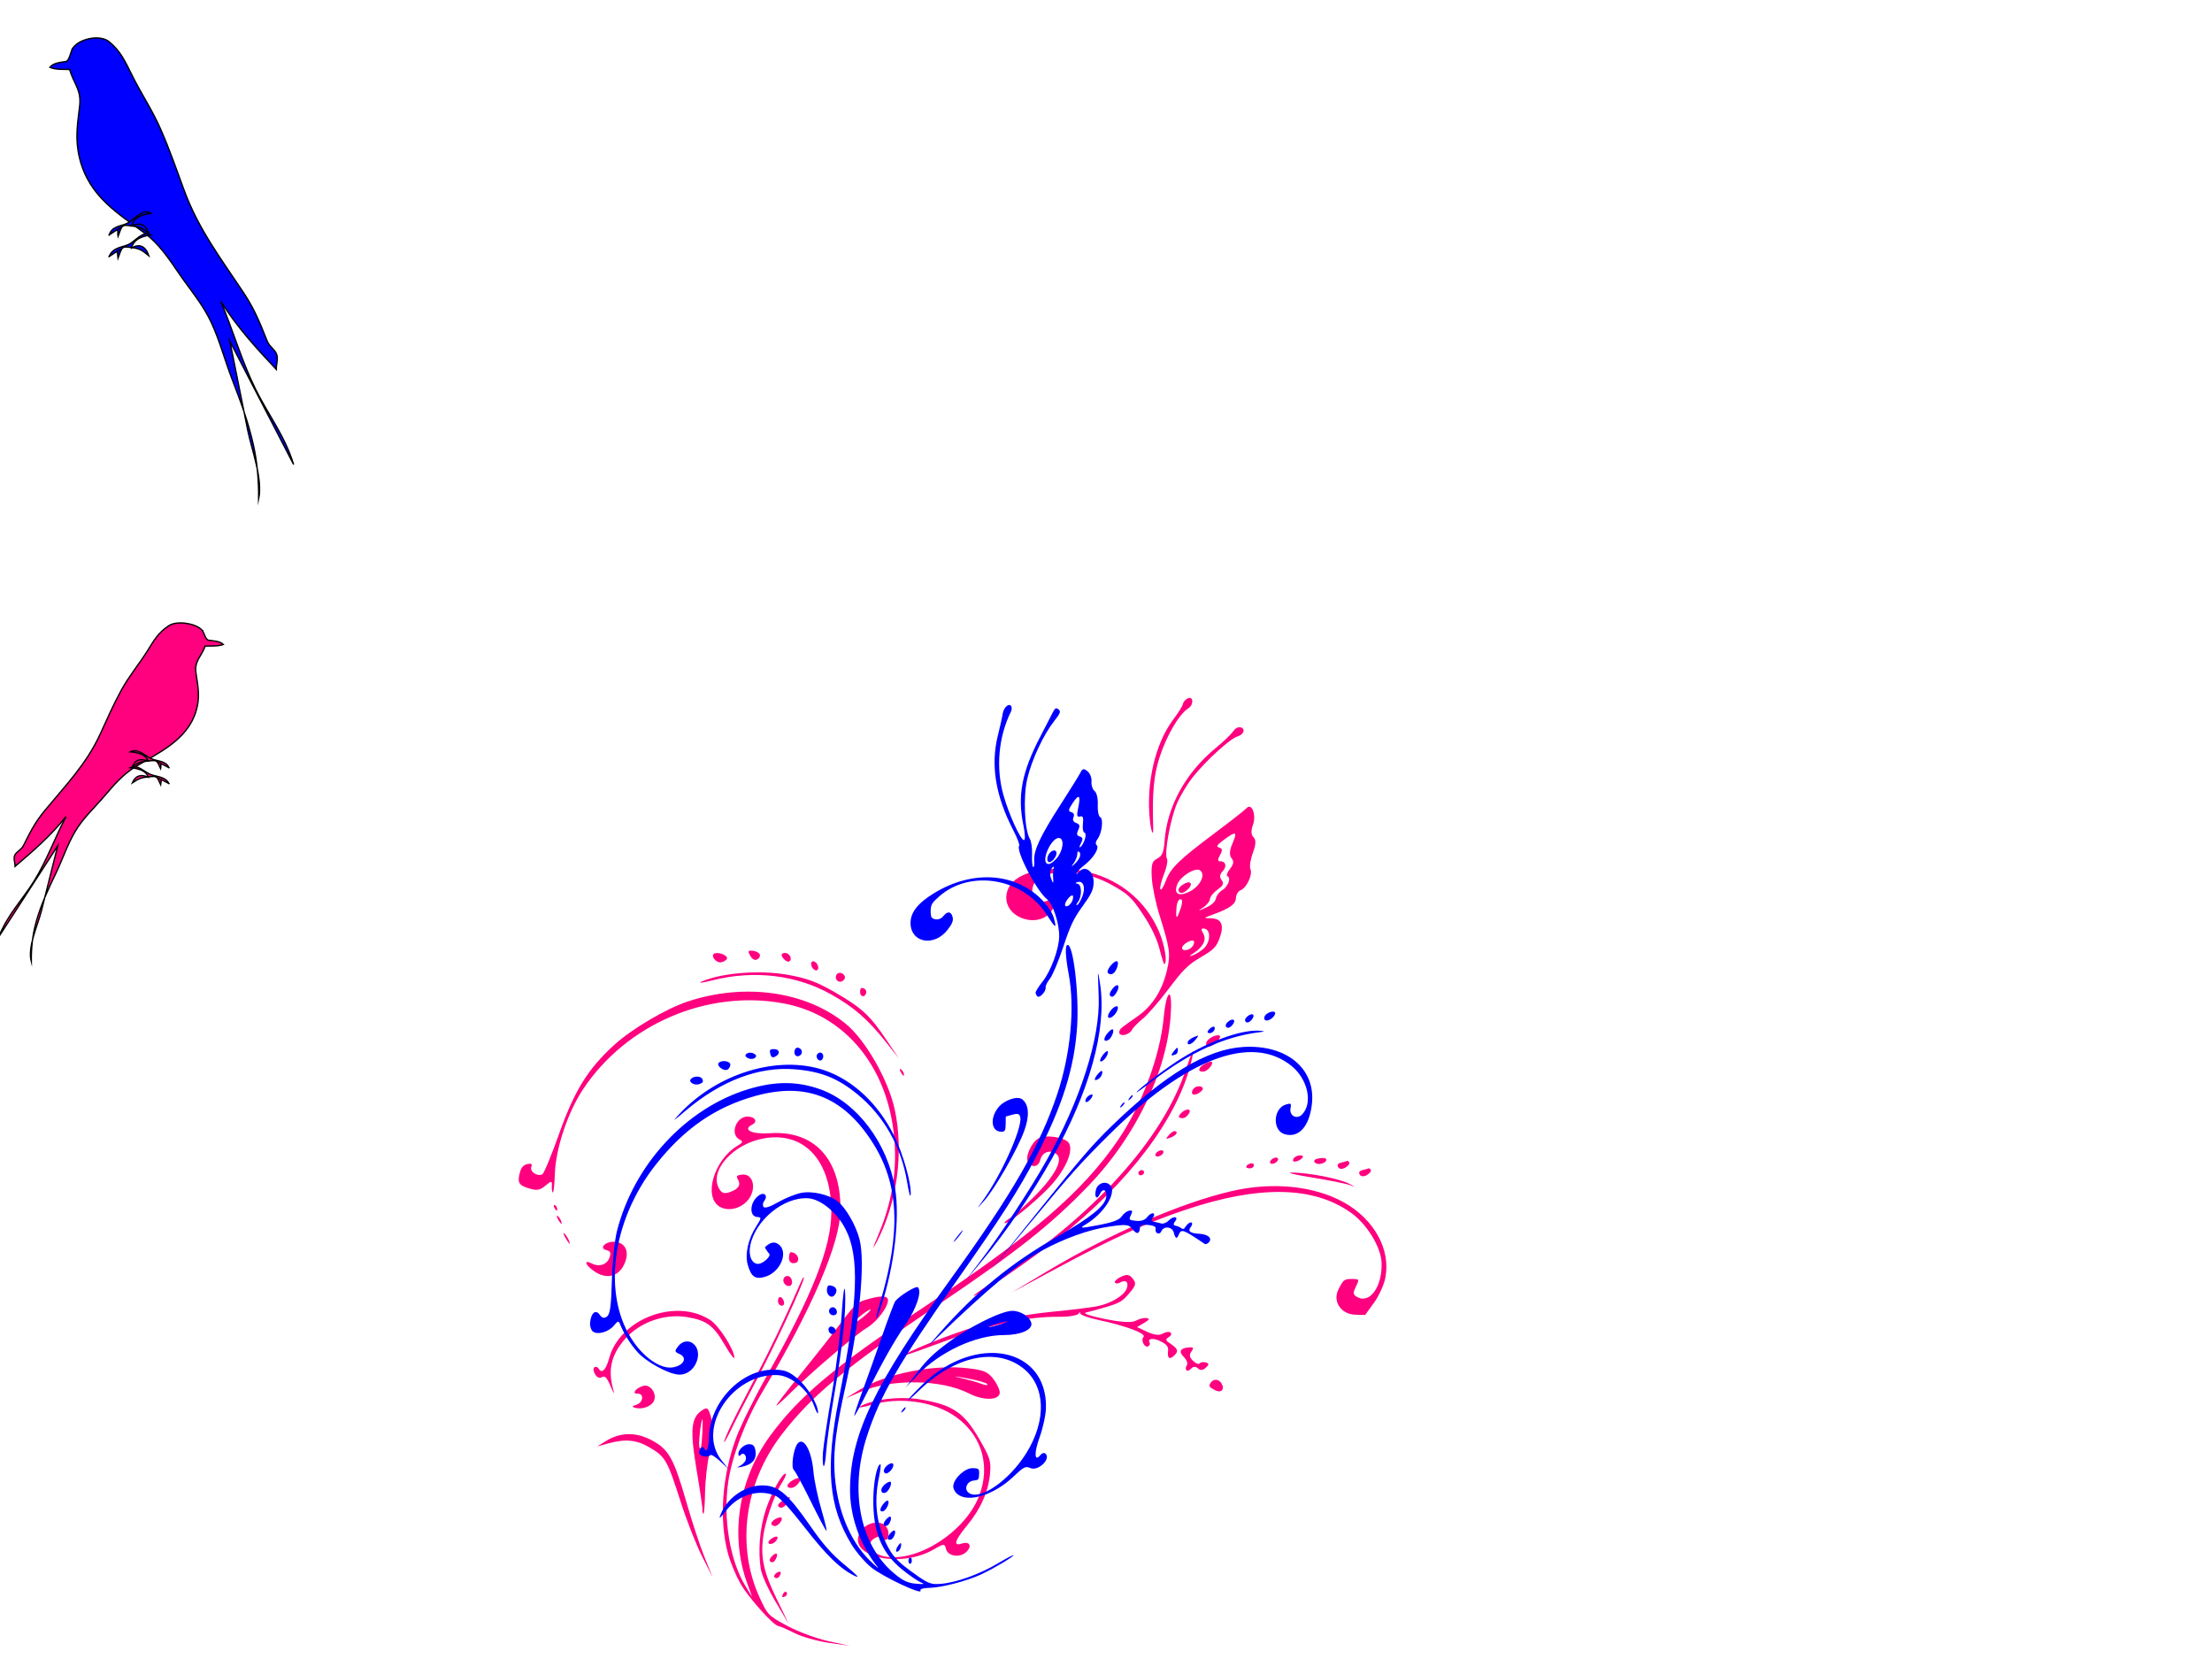 <?xml version="1.0"?><svg width="640" height="480" xmlns="http://www.w3.org/2000/svg">
 <title>butterfly scroll blue pink</title>
 <g>
  <title>Layer 1</title>
  <path transform="rotate(-31.207 282.679,341.879) " id="path3470" fill="#ff007f" d="m152.004,350.446c4.783,-0.05 8.694,2.202 11.308,6.51c2.975,4.902 2.885,7.852 -0.634,20.81c-1.536,5.655 -3.227,13.009 -3.758,16.344l-0.965,6.063l0.509,-6.788c0.28,-3.734 1.584,-11.28 2.898,-16.769c2.939,-12.276 2.967,-13.347 0.465,-18.001c-2.106,-3.917 -4.694,-5.839 -9.794,-7.273l-3.069,-0.863l3.041,-0.032zm8.187,-19.988c0.475,0.007 0.854,0.495 0.842,1.085c-0.036,1.72 1.638,1.27 4.151,-1.115c8.584,-8.149 25.6,-4.991 30.732,5.705c1.297,2.703 1.519,10.584 0.363,12.878c-0.337,0.669 -0.564,-1.426 -0.503,-4.657c0.12,-6.378 -0.813,-8.654 -5.055,-12.324c-5.11,-4.421 -12.683,-5.968 -19.02,-3.883c-5.469,1.799 -8.5,4.868 -10.074,10.201c-0.623,2.111 -0.665,1.974 -0.276,-0.898c0.361,-2.664 0.186,-3.395 -0.82,-3.41c-0.789,-0.011 -1.266,-0.704 -1.243,-1.806c0.02,-0.983 0.426,-1.782 0.902,-1.775zm4.803,15.586c2.045,0.474 3.603,-1.681 1.877,-2.597c-1.564,-0.831 0.448,-1.647 2.59,-1.051c2.06,0.573 2.292,4.056 0.355,5.34c-1.43,0.948 -4.145,0.417 -5.611,-1.096c-0.785,-0.81 -0.633,-0.925 0.789,-0.595zm0.271,50.656c2.794,-9.78 10.173,-20.223 19.511,-27.609c2.968,-2.348 10.583,-7.186 16.923,-10.751c23.212,-13.055 34.986,-22.011 40.29,-30.647c7.779,-12.667 5.581,-24.085 -5.472,-28.431c-8.475,-3.332 -18.594,-0.252 -18.719,5.697c-0.031,1.496 0.467,2.086 2.061,2.441c2.627,0.585 3.941,-0.026 3.979,-1.853c0.025,-1.205 0.289,-1.293 1.793,-0.6c2.531,1.167 1.859,4.79 -1.228,6.62c-3.119,1.849 -7.536,0.879 -9.139,-2.008c-2.733,-4.919 5.617,-12.571 13.593,-12.457c1.76,0.025 2,-0.192 1.369,-1.232c-1.732,-2.853 2.799,-6.369 5.621,-4.362c1.703,1.211 1.521,2.717 -0.312,2.57c-3.208,-0.257 -1.479,2.387 3.11,4.755c11.517,5.942 13.757,17.114 5.948,29.662c-5.064,8.136 -21.809,20.098 -46.575,33.272c-8.299,4.414 -17.161,11.343 -21.941,17.153c-6.804,8.271 -11.399,19.78 -11.333,28.387l0.028,3.693l0.84,-4.255c2.848,-14.422 13.521,-27.079 27.832,-33.005c13.05,-5.404 26.485,-7.478 56.583,-8.737c38.54,-1.612 57.134,-4.712 73.862,-12.314c11.029,-5.012 23.06,-14.557 29.658,-23.528c4.081,-5.549 6.636,-6.634 3.329,-1.413c-9.022,14.242 -27.238,26.521 -47.286,31.874c-14.874,3.971 -27.702,5.59 -54.597,6.889c-32.145,1.553 -45.253,3.493 -58.531,8.662c-16.514,6.428 -28.068,20.745 -29.936,37.093c-0.625,5.467 -0.564,5.726 2.609,11.127c1.787,3.041 5.33,7.506 7.873,9.921l4.625,4.395l-4.764,-3.915c-2.62,-2.154 -5.804,-5.578 -7.074,-7.611c-1.271,-2.035 -2.558,-3.863 -2.86,-4.064c-1.164,-0.773 -3.221,-11.758 -3.059,-16.338c0.093,-2.643 0.719,-6.729 1.39,-9.081zm0.262,-14.72c0.2,-0.161 2.274,-5.094 4.608,-10.962c4.372,-10.995 6.498,-13.766 10.564,-13.773c1.383,-0.002 1.52,0.359 0.971,2.568c-0.901,3.625 -1.863,5.124 -5.868,9.139c-1.934,1.94 -5.127,6.079 -7.094,9.198c-1.967,3.119 -3.57,5.323 -3.561,4.897c0.009,-0.426 0.18,-0.906 0.38,-1.067l0,0zm8.921,-15.61c0.891,-0.838 5.236,-7.298 4.611,-6.856c-1.105,0.783 -4.836,5.745 -4.883,6.494c-0.022,0.36 0.1,0.523 0.271,0.362zm-3.64,-95.174c1.125,-1.109 2.112,-1.444 3.194,-1.083c1.156,0.386 1.308,0.729 0.58,1.31c-1.15,0.919 0.066,3.445 1.67,3.467c0.551,0.008 5.181,-3.403 10.289,-7.581c10.13,-8.284 16.739,-11.644 26.834,-13.646c6.711,-1.33 18.349,-1.197 24.765,0.284c16.918,3.905 30.677,15.134 35.697,29.134c2.485,6.929 2.155,20.298 -0.704,28.604c-4.146,12.041 -13.438,23.526 -24.359,30.11c-2.492,1.502 -2.045,1.034 1.378,-1.444c7.061,-5.112 12.536,-11.025 16.539,-17.863c11.427,-19.517 9.378,-40.753 -5.183,-53.732c-16.708,-14.891 -42.026,-18.438 -62.539,-8.76c-7.125,3.361 -15.565,10.519 -19.495,16.531c-1.695,2.593 -3.216,4.6 -3.381,4.459c-0.165,-0.141 0.145,-0.915 0.687,-1.72c0.911,-1.352 0.796,-1.435 -1.509,-1.088c-2.013,0.303 -2.846,-0.006 -4.311,-1.603c-2.22,-2.42 -2.245,-3.313 -0.15,-5.379zm2.005,21.7c0.202,0.687 0.183,1.974 -0.042,2.861c-0.225,0.887 -0.391,0.325 -0.367,-1.249c0.023,-1.573 0.208,-2.299 0.41,-1.612zm-1.73,112.472c2.019,-4.96 5.937,-10.364 10.083,-13.905c4.05,-3.46 9.612,-6.667 10.396,-5.995c0.234,0.2 -0.916,1.023 -2.554,1.829c-3.569,1.755 -10.014,7.175 -12.739,10.713c-3.596,4.669 -4.932,8.643 -5.717,17.008l-0.771,8.215l0.072,-7.51c0.041,-4.298 0.568,-8.727 1.23,-10.355zm2.68,-117.829c0.227,0.488 0.221,1.453 -0.013,2.146c-0.234,0.693 -0.419,0.294 -0.412,-0.886c0.007,-1.18 0.198,-1.747 0.425,-1.259zm0.886,-3.178c0.282,0.242 0.3,0.859 0.04,1.372c-0.288,0.566 -0.489,0.394 -0.513,-0.44c-0.022,-0.754 0.191,-1.174 0.474,-0.932zm0.419,20.021c1.374,2.184 3.832,2.615 5.538,0.973c0.872,-0.84 0.883,-1.28 0.053,-2.137c-1.637,-1.691 1.42,-2.259 3.496,-0.65c2.269,1.758 2.043,4.359 -0.56,6.438c-3.531,2.822 -7.275,1.812 -9.14,-2.467c-1.25,-2.869 -0.81,-4.42 0.612,-2.158zm-1.935,110.315c0.481,-0.236 0.867,-0.089 0.858,0.328c-0.009,0.417 -0.405,0.752 -0.88,0.745c-0.475,-0.007 -0.862,-0.154 -0.858,-0.328c0.004,-0.173 0.4,-0.509 0.88,-0.745zm1.475,-6.059c0.741,0.011 1.101,0.338 0.799,0.727c-0.302,0.389 -0.915,0.702 -1.363,0.696c-0.447,-0.006 -0.807,-0.334 -0.799,-0.727c0.008,-0.393 0.621,-0.706 1.363,-0.696l0,0zm0.895,-4.73c1.914,-0.576 2.492,0.096 0.957,1.113c-0.864,0.573 -1.43,0.595 -1.807,0.071c-0.302,-0.42 0.081,-0.952 0.85,-1.184zm3.189,-4.511c0.979,0.014 1.533,0.344 1.231,0.733c-0.302,0.389 -1.11,0.7 -1.795,0.69c-0.685,-0.01 -1.239,-0.34 -1.231,-0.733c0.008,-0.393 0.816,-0.704 1.795,-0.69zm6.498,-34.053c2.291,-1.51 8.303,-5.226 13.36,-8.26c8.095,-4.855 16.707,-10.51 24.905,-16.355c1.403,-1 2.292,-1.456 1.977,-1.014c-1.008,1.415 -17.397,12.455 -26.898,18.118c-5.057,3.015 -11.068,6.716 -13.359,8.226c-2.291,1.509 -4.161,2.584 -4.157,2.387c0.004,-0.196 1.882,-1.592 4.173,-3.102zm-3.001,29.811c0.951,0.014 1.723,0.312 1.716,0.663c-0.017,0.804 -2.281,1.522 -2.962,0.939c-1.023,-0.876 -0.439,-1.626 1.246,-1.602zm5.045,-3.482c2.252,0.054 2.289,0.109 0.715,1.06c-1.674,1.011 -3.132,0.802 -3.106,-0.444c0.008,-0.37 1.084,-0.647 2.391,-0.616zm5.046,-3.527c1.189,0.017 2.155,0.318 2.148,0.67c-0.017,0.834 -2.559,1.59 -3.559,1.059c-1.507,-0.8 -0.725,-1.759 1.411,-1.728zm18.018,-25.131c6.12,-2.187 14.08,-5.177 17.69,-6.643c5.549,-2.254 6.973,-2.562 9.217,-1.995c4.339,1.097 6.297,2.246 5.747,3.372c-0.862,1.767 -6.054,3.852 -9.472,3.803c-3.609,-0.052 -20.562,2.702 -28.599,4.645c-2.848,0.689 -5.297,1.149 -5.444,1.024c-0.147,-0.126 4.74,-2.018 10.86,-4.206zm24.065,-4.709c1.741,-0.244 2.995,-0.59 2.787,-0.768c-0.208,-0.178 -1.802,-0.123 -3.542,0.121c-1.741,0.244 -2.995,0.59 -2.787,0.768c0.208,0.178 1.802,0.123 3.542,-0.121zm-33.863,53.258c3.125,-2.497 8.509,-0.531 7.951,2.904c-0.349,2.147 -2.524,3.439 -2.483,1.475c0.015,-0.731 -0.742,-1.143 -2.138,-1.163c-3.292,-0.047 -3.1,3.724 0.328,6.466c7.455,5.963 23.262,5.362 31.852,-1.214c7.929,-6.069 10.082,-15.771 5.456,-24.587c-3.3,-6.29 -10.461,-11.923 -17.723,-13.941c-2.943,-0.818 -4.684,-1.496 -3.869,-1.506c4.02,-0.052 11.577,3.361 16.126,7.281c7.162,6.172 8.823,9.71 8.653,18.427c-0.127,6.497 -0.36,7.45 -2.553,10.417c-3.088,4.179 -7.594,7.323 -13.391,9.345c-5.341,1.865 -6.692,3.084 -4.081,3.69c2.32,0.536 2.3,2.169 -0.032,2.743c-2.543,0.63 -5.344,-1.666 -4.647,-3.806c0.492,-1.512 0.256,-1.637 -3.159,-1.693c-10.636,-0.172 -21.856,-10.393 -16.291,-14.84zm15.683,-70.646c0.481,-0.236 0.86,0.233 0.843,1.043c-0.017,0.81 -0.42,1.467 -0.895,1.46c-0.476,-0.007 -0.855,-0.476 -0.843,-1.043c0.012,-0.567 0.415,-1.224 0.895,-1.46zm6.249,34.873c9.036,-0.038 22.268,4.801 30.19,11.04c3.604,2.839 4.252,3.773 4.526,6.536c0.176,1.773 -0.082,3.701 -0.574,4.284c-1.372,1.626 -5.221,-0.658 -7.598,-4.509c-4.777,-7.738 -17.038,-15.398 -26.742,-16.707l-4.617,-0.623l4.816,-0.02zm31.026,16.788c0.763,0.984 1.395,1.41 1.405,0.948c0.009,-0.462 -1.989,-2.592 -4.441,-4.733c-2.452,-2.141 -3.084,-2.567 -1.405,-0.948c1.679,1.62 3.678,3.75 4.441,4.733zm-32.922,-55.86c0.447,-0.22 1.062,-0.054 1.366,0.369c0.769,1.07 -0.309,3.023 -1.359,2.465c-1.081,-0.574 -1.086,-2.303 -0.007,-2.834zm4.494,-4.616c0.744,-0.904 0.985,-0.91 1.636,-0.041c0.923,1.232 0.164,3.089 -1.11,2.717c-1.32,-0.385 -1.531,-1.455 -0.526,-2.676zm13.815,41.737c4.069,-0.026 17.595,2.447 25.375,4.638c4.276,1.205 11.976,4.206 17.111,6.67c5.135,2.463 10.675,4.965 12.312,5.558c3.904,1.415 8.348,1.437 10.084,0.05c1.53,-1.222 1.132,-2.43 -0.811,-2.457c-0.685,-0.01 -1.239,-0.361 -1.23,-0.781c0.009,-0.419 1.084,-0.645 2.388,-0.502c1.869,0.205 2.423,0.682 2.607,2.247c0.201,1.707 -0.23,2.139 -3.062,3.071c-2.943,0.968 -3.76,0.965 -7.625,-0.027c-2.381,-0.612 -5.102,-1.387 -6.046,-1.722c-0.944,-0.336 0.745,1.657 3.755,4.427c3.625,3.337 6.142,5.058 7.457,5.099c1.092,0.034 2.445,0.456 3.008,0.937c0.797,0.682 0.502,0.868 -1.337,0.842l-2.36,-0.034l1.84,2.753c1.19,1.781 2.445,2.746 3.556,2.733c0.944,-0.011 1.877,0.385 2.073,0.88c0.196,0.495 -0.3,0.89 -1.104,0.879c-1.053,-0.015 -1.295,0.331 -0.865,1.239c1.331,2.811 1.303,3.594 -0.144,4.029c-2.088,0.629 -2.668,-0.119 -1.374,-1.769c0.885,-1.129 0.848,-1.802 -0.197,-3.547c-1.249,-2.085 -2.959,-2.922 -2.989,-1.462c-0.008,0.393 -0.404,0.71 -0.879,0.703c-1.219,-0.017 -1.025,-2.697 0.218,-3.02c1.281,-0.333 -2.699,-5.407 -8.526,-10.867c-2.333,-2.187 -3.956,-4.23 -3.606,-4.54c0.35,-0.31 0.164,-0.347 -0.415,-0.083c-0.582,0.265 -2.935,-0.681 -5.263,-2.116c-8.568,-5.28 -19.227,-8.783 -36.637,-12.04c-5.211,-0.975 -8.502,-1.779 -7.313,-1.786zm6.023,-122.69c6.045,0.895 15.502,5.627 21.48,10.747c4.48,3.837 6.546,6.383 9.455,11.658c4.406,7.988 5.297,11.058 5.704,19.654l0.305,6.442l-0.721,-5.733c-1.068,-8.495 -2.716,-13.671 -6.449,-20.258c-5.653,-9.976 -15.329,-17.559 -27.011,-21.171c-3.425,-1.059 -4.551,-1.605 -2.764,-1.34zm7.178,-5.055c1.398,0.408 2.885,2.567 2.165,3.142c-0.325,0.26 -1.187,0.273 -1.916,0.029c-1.533,-0.512 -1.777,-3.617 -0.249,-3.171zm9.686,4.984c0.703,0.5 1.269,1.352 1.257,1.894c-0.011,0.542 -0.604,0.977 -1.317,0.967c-0.823,-0.012 -1.282,-0.704 -1.257,-1.894c0.033,-1.586 0.236,-1.735 1.317,-0.967zm9.64,118.014c35.708,-1.416 63.515,-9.715 80.142,-23.916c3.283,-2.804 5.024,-4.014 3.868,-2.689c-10.461,11.997 -31.041,21.11 -56.303,24.931c-9.794,1.481 -28.567,2.784 -33.774,2.344c-1.899,-0.161 0.831,-0.462 6.067,-0.67zm-2.257,-112.742c1.332,0.389 1.51,2.639 0.228,2.885c-0.477,0.091 -0.982,-0.595 -1.122,-1.527c-0.174,-1.16 0.107,-1.587 0.893,-1.358zm5.777,6.362c0.475,0.007 0.851,0.656 0.835,1.443c-0.016,0.787 -0.419,1.425 -0.895,1.418c-0.475,-0.007 -0.851,-0.656 -0.835,-1.443c0.017,-0.787 0.419,-1.425 0.895,-1.418zm11.739,111.875c21.168,0.102 43.363,3.111 57.66,7.817c11.54,3.798 21.153,11.025 26.043,19.578c4.997,8.741 4.588,18.734 -1.021,24.911c-1.387,1.53 -4.333,3.539 -6.546,4.471l-4.023,1.693l-2.382,-1.518c-3.49,-2.228 -3.71,-6.72 -0.429,-8.78c2.785,-1.749 3.029,-1.77 5.159,-0.434c1.598,1.002 1.587,1.061 -0.432,2.367c-1.773,1.147 -1.93,1.564 -1.093,2.914c2.142,3.453 7.874,0.835 11.103,-5.075c2.176,-3.983 2.122,-11.715 -0.119,-16.898c-5.296,-12.249 -18.6,-20.622 -40.606,-25.557c-11.639,-2.61 -22.422,-3.879 -40.975,-4.822l-14.253,-0.725l11.914,0.058zm-7.873,-104.885c0.821,-0.656 2.038,0.168 2.013,1.363c-0.012,0.567 -0.605,1.022 -1.318,1.012c-1.302,-0.019 -1.745,-1.535 -0.695,-2.375zm1.925,32.974c0.229,0.495 0.213,1.3 -0.037,1.788c-0.25,0.488 -0.438,0.083 -0.418,-0.9c0.021,-0.983 0.225,-1.383 0.455,-0.888zm1.638,-25.482c0.546,-0.704 0.868,-0.719 1.339,-0.063c0.341,0.475 0.224,1.179 -0.259,1.566c-1.146,0.916 -2.017,-0.296 -1.08,-1.502zm3.119,78.665c1.164,0.017 5.286,-0.748 9.16,-1.7c8.159,-2.005 12.75,-4.742 11.901,-7.096c-0.803,-2.224 -3.201,-2.751 -4.9,-1.075c-1.566,1.545 -3.387,0.777 -3.341,-1.41c0.035,-1.657 3.736,-4.22 6.047,-4.187c2.457,0.035 6.933,3.787 6.891,5.777c-0.058,2.783 -5.283,6.32 -11.898,8.054c-6.149,1.613 -16.002,2.874 -15.985,2.046c0.005,-0.242 0.962,-0.426 2.126,-0.41zm21.697,62.877c0.531,-0.261 0.708,-1.344 0.417,-2.54c-0.531,-2.18 0.567,-2.696 2.961,-1.393c0.959,0.522 0.905,0.756 -0.297,1.29c-1.075,0.477 -1.324,1.167 -0.93,2.569c0.297,1.054 0.846,1.766 1.221,1.581c0.375,-0.184 1.114,0.111 1.642,0.656c0.749,0.773 0.59,1.066 -0.72,1.33c-1.147,0.231 -1.807,-0.093 -2.079,-1.019c-0.261,-0.889 -0.876,-1.212 -1.784,-0.939c-1.535,0.462 -1.893,-0.817 -0.43,-1.536zm3.243,7.941c1.292,-0.636 2.588,0.29 2.556,1.826c-0.041,1.953 -1.545,2.391 -2.566,0.746c-1.087,-1.755 -1.086,-2.033 0.01,-2.572zm14.29,-63.104c0.476,0.007 0.858,0.334 0.849,0.728c-0.008,0.393 -0.404,0.709 -0.879,0.703c-0.476,-0.007 -0.858,-0.334 -0.849,-0.727c0.008,-0.393 0.404,-0.71 0.879,-0.703zm8.751,-88.757c2.709,-2.741 7.597,-2.585 13.726,0.44c12.941,6.387 19.904,18.723 18.06,31.994c-0.58,4.178 -2.483,8.938 -3.566,8.923c-0.162,-0.002 0.319,-2.008 1.068,-4.456c0.906,-2.963 1.274,-6.672 1.1,-11.093c-0.23,-5.823 -0.634,-7.293 -3.284,-11.928c-3.506,-6.133 -8.891,-10.786 -14.06,-12.148c-3.107,-0.819 -3.729,-0.778 -5.28,0.343c-3.03,2.191 -1.909,6.055 1.773,6.108c1.99,0.028 1.962,0.919 -0.075,2.392c-6.345,4.588 -14.946,-5.026 -9.461,-10.576zm-1.358,86.716c0.713,0.01 1.29,0.34 1.282,0.734c-0.008,0.393 -0.599,0.707 -1.312,0.697c-0.713,-0.01 -1.29,-0.341 -1.282,-0.734c0.008,-0.393 0.598,-0.707 1.312,-0.696zm5.06,-2.409c0.859,-0.294 1.8,-0.33 2.091,-0.081c0.863,0.739 -0.383,1.306 -2.079,0.948c-1.504,-0.318 -1.504,-0.356 -0.012,-0.867zm4.123,-33.553c0.598,-0.146 3.159,-0.376 5.692,-0.511c5.436,-0.29 10.358,-2.735 14.742,-7.323c3.075,-3.219 3.713,-4.736 6.16,-14.656c0.863,-3.501 2.531,-8.145 3.707,-10.32c1.781,-3.297 2.476,-3.931 4.175,-3.811c1.593,0.112 2.554,-0.585 4.394,-3.186c5.819,-8.227 15.459,-13.792 26.697,-15.413c2.749,-0.396 5.732,-1.048 6.629,-1.447c1.081,-0.482 1.915,-0.483 2.476,-0.003c1.263,1.081 -0.155,2.386 -2.026,1.865c-2.064,-0.575 -11.142,1.188 -16.977,3.297c-2.454,0.887 -6.088,2.786 -8.076,4.221c-4.01,2.895 -10.72,10.499 -10.755,12.19c-0.013,0.597 -1.407,2.128 -3.098,3.403c-1.691,1.275 -3.083,2.686 -3.092,3.135c-0.009,0.45 1.124,-0.094 2.519,-1.208c3.125,-2.497 6.433,-3.27 19.448,-4.546c5.606,-0.549 10.775,-1.174 11.487,-1.388c2.169,-0.653 1.484,3.189 -0.91,5.102c-1.371,1.095 -1.975,2.209 -1.702,3.14c0.292,0.994 -0.479,2.158 -2.48,3.747c-1.597,1.268 -2.975,2.921 -3.063,3.674c-0.198,1.698 -3.748,4.08 -5.59,3.75c-0.752,-0.134 -1.788,0.401 -2.302,1.189c-0.995,1.527 -3.042,1.697 -8.19,0.683c-2.957,-0.583 -2.978,-0.571 -1.093,0.609c2.605,1.632 2.368,3.687 -0.711,6.147c-2.251,1.799 -3.197,2.046 -7.608,1.987c-4.244,-0.057 -6.245,0.418 -12.7,3.01c-4.215,1.692 -9.112,3.272 -10.883,3.51c-1.771,0.238 -3.707,0.741 -4.304,1.119c-1.258,0.797 -3.69,0.173 -3.667,-0.941c0.009,-0.418 0.505,-0.879 1.102,-1.026zm29.758,-9.503c0.75,-0.226 1.371,-0.742 1.379,-1.148c0.017,-0.823 -2.819,-1.051 -3.755,-0.303c-0.965,0.771 0.883,1.9 2.376,1.451zm2.706,2.111c2.64,-0.508 4.651,-3.551 3.179,-4.811c-0.762,-0.652 -1.006,-0.405 -1.036,1.052c-0.043,2.049 -2.043,3.301 -5.419,3.393c-1.572,0.043 -1.665,0.132 -0.429,0.415c0.866,0.198 2.533,0.176 3.705,-0.05zm-1.73,-11.872c0.155,0.002 1.173,-0.754 2.262,-1.681c1.197,-1.019 1.633,-1.869 1.101,-2.151c-0.484,-0.257 -1.484,0.419 -2.224,1.502c-1.473,2.157 -1.555,2.324 -1.14,2.33zm6.779,-4.339c3.426,0.288 6.627,-1.752 5.778,-3.681c-0.661,-1.502 -5.586,-1.503 -7.662,-0.001c-2.48,1.793 -1.667,3.384 1.884,3.683zm-0.355,-2.723c2.708,0.039 2.377,1.714 -0.398,2.011c-1.25,0.134 -1.874,-0.175 -1.859,-0.921c0.015,-0.73 0.804,-1.111 2.257,-1.09zm5.863,8.367c0.562,-0.613 1.807,-1.104 2.766,-1.09c1.952,0.028 4.128,-1.679 3.411,-2.677c-0.256,-0.357 0.529,-1.006 1.744,-1.444c1.578,-0.568 2.141,-1.254 1.969,-2.397c-0.16,-1.062 0.645,-2.233 2.391,-3.477c3.129,-2.228 2.87,-2.614 -1.491,-2.228c-2.561,0.227 -3.076,0.495 -2.363,1.231c0.68,0.703 0.441,1.203 -0.945,1.977c-1.157,0.646 -1.51,1.22 -0.938,1.524c1.489,0.791 1.013,2.419 -0.842,2.877c-1.122,0.277 -1.662,0.969 -1.555,1.993c0.131,1.258 -0.351,1.609 -2.435,1.773c-1.429,0.112 -2.919,0.654 -3.311,1.204c-0.392,0.55 -1.764,1.037 -3.049,1.082c-1.881,0.065 -1.755,0.148 0.645,0.423c2.044,0.234 3.302,-0.008 4.003,-0.773zm-41.024,47.961c2.132,-0.642 3.778,0.486 1.916,1.313c-0.996,0.443 -1.813,0.406 -2.415,-0.11c-0.647,-0.554 -0.502,-0.902 0.499,-1.203zm6.759,-4.156c1.031,-0.507 2.59,0.192 2.57,1.152c-0.008,0.37 -0.792,0.662 -1.743,0.648c-1.823,-0.026 -2.305,-1.074 -0.827,-1.8zm2.414,26.86c0.741,0.011 1.341,0.341 1.333,0.735c-0.008,0.393 -0.381,0.71 -0.828,0.703c-0.448,-0.006 -1.047,-0.337 -1.333,-0.734c-0.285,-0.397 0.087,-0.714 0.828,-0.703zm4.167,-31.416c1.189,0.017 2.155,0.318 2.148,0.669c-0.017,0.834 -2.559,1.59 -3.559,1.059c-1.507,-0.801 -0.725,-1.759 1.411,-1.728zm2.756,33.661c0.713,0.01 1.29,0.34 1.282,0.734c-0.008,0.393 -0.599,0.707 -1.312,0.697c-0.713,-0.01 -1.29,-0.34 -1.282,-0.734c0.008,-0.393 0.599,-0.707 1.312,-0.697zm1.609,-39.039c1.824,-0.549 4.487,0.352 3.435,1.162c-1.327,1.022 -4.069,1.115 -4.453,0.152c-0.198,-0.494 0.261,-1.085 1.019,-1.314zm1.005,45.353c4.013,2.446 10.693,8.48 12.408,11.207c1.256,1.998 1.265,2.092 0.055,0.578c-0.795,-0.995 -4.534,-4.426 -8.31,-7.623c-3.776,-3.198 -5.645,-5.071 -4.154,-4.162zm3.327,-3.367c0.685,0.01 1.479,0.343 1.765,0.74c0.285,0.397 -0.282,0.711 -1.261,0.698c-0.979,-0.014 -1.773,-0.347 -1.765,-0.741c0.008,-0.393 0.576,-0.707 1.261,-0.697zm4.515,3.652c0.356,0.011 1.214,0.328 1.906,0.704c1.558,0.846 0.553,1.799 -1.26,1.194c-1.338,-0.447 -1.845,-1.935 -0.646,-1.897zm5.811,4.645c0.747,0.249 1.521,0.456 1.72,0.459c0.199,0.003 0.355,0.327 0.347,0.72c-0.008,0.393 -0.793,0.704 -1.744,0.69c-1.012,-0.014 -1.719,-0.502 -1.705,-1.174c0.016,-0.754 0.491,-0.993 1.383,-0.695zm4.048,-113.436c4.508,-9.638 12.77,-18.131 20.754,-21.336c2.327,-0.934 4.483,-2.023 4.791,-2.419c0.308,-0.397 1.149,-0.713 1.869,-0.702c2.079,0.03 0.927,2.506 -1.194,2.565c-3.154,0.088 -9.36,3.446 -14.391,7.788c-4.156,3.586 -7.237,7.766 -12.115,16.434c-1.411,2.507 -1.209,0.869 0.287,-2.33zm0.169,118.504c0.747,0.249 1.521,0.456 1.72,0.459c0.199,0.003 0.355,0.327 0.347,0.72c-0.008,0.393 -0.793,0.704 -1.744,0.69c-1.012,-0.014 -1.719,-0.502 -1.705,-1.174c0.016,-0.754 0.491,-0.993 1.383,-0.695z"/>
  <path transform="rotate(-52.338 279.051,338.995) " id="path3466" fill="#0000ff" d="m157.677,343.673c5.129,-1.357 11.212,0.765 14.101,4.92c2.424,3.487 2.2,7.159 -1.072,17.511c-2.072,6.558 -2.732,9.99 -2.898,15.061c-0.146,4.472 -0.375,5.837 -0.718,4.276c-0.99,-4.504 -0.373,-10.123 2.2,-20.035c1.63,-6.279 2.441,-10.839 2.157,-12.13c-1.124,-5.111 -6.146,-8.867 -11.956,-8.94c-3.368,-0.042 -3.7,-0.164 -1.815,-0.663zm9.905,-15.507c0.203,-0.39 0.859,-0.704 1.457,-0.696c0.645,0.008 0.896,0.36 0.616,0.865c-0.778,1.401 0.817,0.984 3.322,-0.868c8.191,-6.056 21.286,-4.684 26.975,2.827c1.922,2.538 2.275,3.641 2.204,6.891c-0.083,3.783 -2.332,9.586 -4.224,10.898c-0.471,0.327 -0.041,-0.681 0.954,-2.24c2.539,-3.975 2.781,-10.488 0.509,-13.707c-7.579,-10.736 -26.61,-9.236 -29.424,2.319l-0.734,3.016l0.298,-3.282c0.164,-1.805 0.016,-3.285 -0.328,-3.289c-0.922,-0.012 -2.051,-1.913 -1.624,-2.734l-0,0zm4.069,11.274c0.741,0.428 1.885,0.636 2.543,0.461c1.352,-0.358 1.684,-2.061 0.406,-2.077c-0.458,-0.006 -0.607,-0.265 -0.333,-0.576c0.862,-0.976 3.457,-0.579 4.334,0.664c0.654,0.927 0.555,1.497 -0.444,2.566c-1.678,1.793 -3.673,1.714 -5.985,-0.239c-1.027,-0.868 -1.262,-1.227 -0.521,-0.8zm4.832,22.407c2.218,-4.529 4.052,-8.671 4.076,-9.205c0.051,-1.134 4.773,-3.826 6.668,-3.802c2.785,0.035 0.965,4.427 -3.55,8.565c-1.837,1.684 -5.155,5.569 -7.373,8.633c-2.218,3.065 -3.993,5.228 -3.943,4.807c0.049,-0.421 1.904,-4.47 4.122,-8.999zm-2.762,17.118c4.572,-11.858 12.842,-19.479 30.901,-28.475c26.117,-13.01 36.571,-20.479 40.363,-28.839c2.18,-4.806 2.329,-10.785 0.341,-13.742c-3.926,-5.844 -14.356,-8.269 -21.095,-4.905c-2.673,1.334 -3.928,3.65 -2.748,5.073c0.889,1.073 4.076,1.613 4.242,0.719c0.062,-0.335 0.207,-0.866 0.322,-1.179c0.116,-0.313 0.257,-0.706 0.316,-0.873c0.058,-0.167 0.806,-0.02 1.662,0.327c1.019,0.413 1.543,1.216 1.516,2.325c-0.088,3.701 -6.237,5.222 -9.916,2.452c-2.292,-1.725 -2.347,-3.113 -0.239,-5.994c1.882,-2.571 6.012,-4.523 10.352,-4.891c2.739,-0.232 3.012,-0.389 2.339,-1.342c-1.459,-2.068 2.003,-4.448 5.134,-3.529c1.915,0.562 1.673,2.229 -0.322,2.222c-0.641,-0.002 -1.283,0.398 -1.427,0.89c-0.168,0.574 1.116,1.462 3.587,2.48c2.117,0.872 4.905,2.493 6.197,3.601c2.564,2.199 4.66,6.793 4.583,10.042c-0.071,3.002 -2.289,8.332 -4.819,11.585c-4.226,5.433 -19.059,14.761 -36.469,22.934c-10.987,5.158 -16.124,8.149 -20.825,12.125c-8.157,6.899 -13.511,15.828 -14.463,24.12c-0.288,2.509 -0.334,3.793 -0.102,2.853c1.96,-7.946 6.731,-15.316 12.988,-20.063c12.591,-9.552 28.231,-12.873 66.288,-14.075c30.116,-0.951 45.844,-3.086 60.701,-8.239c11.526,-3.998 22.99,-11.206 29.565,-18.589c3.446,-3.87 5.893,-5.938 6.491,-5.488c1.386,1.043 -9.119,11.348 -16.95,16.629c-9.953,6.712 -20.904,10.739 -37.073,13.634c-10.695,1.915 -19.84,2.721 -42.417,3.737c-29.156,1.312 -39.84,2.753 -51.577,6.956c-15.558,5.57 -26.022,17.532 -26.567,30.374c-0.141,3.327 0.188,4.861 1.476,6.875c1.289,2.015 1.554,2.209 1.189,0.872c-0.258,-0.946 -0.416,-3.905 -0.352,-6.575c0.187,-7.686 3.586,-13.459 11.304,-19.197c3.847,-2.86 8.143,-4.955 8.937,-4.358c0.202,0.152 -1.198,1.032 -3.111,1.955c-7.098,3.421 -11.856,8.278 -14.735,15.04c-1.088,2.557 -1.375,4.788 -1.221,9.497c0.185,5.642 0.386,6.354 2.413,8.561c3.072,3.347 9.124,7.2 14.829,9.445c2.649,1.044 4.694,1.982 4.544,2.087c-0.396,0.279 -6.538,-2.155 -10.156,-4.025c-4.041,-2.087 -10.05,-6.766 -12.28,-9.56c-1.023,-1.282 -1.909,-1.895 -2.117,-1.464c-0.73,1.505 -3.543,-11.315 -3.394,-15.47c0.084,-2.356 0.891,-6.198 1.793,-8.537l0,0l0,0zm4.523,-99.001c2.409,-1.531 4.13,-1.178 3.558,0.731c-0.366,1.222 -0.147,1.726 0.884,2.029c1.042,0.306 3.213,-0.943 9.039,-5.202c4.217,-3.082 9.694,-6.488 12.171,-7.567c18.28,-7.967 40.551,-5.975 55.898,4.999c6.579,4.704 10.43,9.721 12.628,16.453c3.492,10.695 -0.404,24.905 -9.513,34.697c-5.882,6.323 -17.92,13.54 -29.241,17.531c-5.402,1.904 -5.017,1.318 0.556,-0.846c20.162,-7.831 30.514,-16.682 35.331,-30.21c5.22,-14.657 1.984,-25.805 -10.114,-34.85c-9.635,-7.203 -19.988,-10.518 -33.331,-10.671c-20.911,-0.24 -39.93,11.043 -44.621,26.471c-1.741,5.726 -1.212,11.182 1.297,13.379c2.359,2.065 4.74,1.526 4.124,-0.934c-0.384,-1.534 -0.225,-1.708 1.533,-1.686c4.034,0.051 4.458,4.858 0.585,6.634c-2.635,1.208 -5.569,0.569 -6.996,-1.526c-1.675,-2.458 -2.8,-9.539 -2.118,-13.332c0.544,-3.025 1.863,-6.572 3.394,-9.126c0.476,-0.795 0.193,-0.997 -1.422,-1.018c-2.407,-0.03 -5.173,-2.077 -5.132,-3.798c0.016,-0.678 0.686,-1.649 1.488,-2.159l0,0zm1.915,110.343c0.321,-0.225 1.125,-0.402 1.787,-0.394c0.884,0.011 0.968,0.181 0.316,0.639c-0.489,0.344 -1.293,0.521 -1.787,0.395c-0.494,-0.127 -0.636,-0.415 -0.315,-0.64l-0,0zm0.205,4.443c0.437,-0.189 0.788,-0.086 0.78,0.228c-0.007,0.314 -0.371,0.725 -0.807,0.914c-0.437,0.189 -0.788,0.086 -0.78,-0.228c0.007,-0.314 0.371,-0.726 0.808,-0.914zm2.567,-8.824c0.864,0.011 1.566,0.25 1.559,0.53c-0.015,0.642 -2.073,1.215 -2.691,0.75c-0.929,-0.699 -0.399,-1.299 1.132,-1.28zm2.438,-3.397c0.864,0.011 1.566,0.249 1.559,0.53c-0.015,0.642 -2.073,1.215 -2.691,0.75c-0.929,-0.7 -0.399,-1.299 1.132,-1.28zm4.358,-26.313c1.647,-1.096 8.183,-4.73 14.525,-8.075c6.342,-3.346 15.474,-8.733 20.292,-11.973c4.878,-3.279 7.592,-4.832 6.125,-3.503c-3.989,3.609 -12.861,9.119 -25.235,15.674c-6.128,3.245 -12.848,7.053 -14.935,8.462c-2.086,1.409 -3.787,2.302 -3.779,1.984c0.008,-0.317 1.361,-1.473 3.008,-2.569zm-2.99,23.292c0.797,-0.56 3.429,-0.435 3.414,0.163c-0.018,0.746 -2.538,1.291 -3.305,0.714c-0.361,-0.272 -0.41,-0.666 -0.11,-0.877l0,0zm5,-3.438c0.885,-0.383 3.208,0.247 3.194,0.865c-0.015,0.618 -2.366,1.189 -3.233,0.785c-0.389,-0.182 -0.701,-0.557 -0.695,-0.834c0.007,-0.277 0.337,-0.645 0.734,-0.816zm4.739,-2.779c1.116,-0.483 3.365,0.31 3.002,1.057c-0.408,0.841 -3.109,0.793 -3.478,-0.062c-0.158,-0.366 0.056,-0.814 0.476,-0.996zm13.779,-18.7c3.777,-1.187 11.176,-3.599 16.443,-5.361c5.267,-1.761 9.979,-3.197 10.471,-3.191c1.984,0.025 7.167,1.978 7.15,2.694c-0.04,1.673 -5.043,3.461 -10.583,3.783c-6.067,0.352 -12.613,1.293 -22.842,3.284c-3.831,0.746 -7.087,1.264 -7.236,1.152c-0.148,-0.112 2.82,-1.174 6.597,-2.361zm-5.125,37.359c2,-1.165 6.159,-0.421 7.453,1.333c1.054,1.43 1.034,1.658 -0.225,2.542c-1.312,0.921 -1.438,0.916 -2.43,-0.108c-1.363,-1.405 -3.638,-0.82 -3.68,0.947c-0.095,3.982 9.833,7.208 19.248,6.257c11.159,-1.128 18.758,-7.415 18.899,-15.637c0.17,-9.925 -9.22,-17.913 -23.51,-19.999c-3.118,-0.455 -4.937,-0.846 -4.044,-0.868c0.894,-0.023 3.716,0.264 6.271,0.638c20.903,3.056 30.379,21.952 16.231,32.368c-1.628,1.198 -5.187,2.892 -7.909,3.763c-4.59,1.469 -6.664,3.265 -3.811,3.3c0.648,0.009 1.17,0.387 1.159,0.84c-0.056,2.345 -5.367,1.59 -5.978,-0.851c-0.37,-1.476 -0.867,-1.713 -4.941,-2.349c-7.641,-1.193 -14.006,-5.64 -13.916,-9.722c0.022,-0.982 0.554,-2.086 1.183,-2.452zm8.439,-25.02c0.829,-0.015 1.289,0.126 1.024,0.313c-0.266,0.187 -0.944,0.198 -1.507,0.027c-0.622,-0.19 -0.433,-0.323 0.483,-0.339zm4.896,-30.695c0.583,-1.12 1.812,-0.809 1.782,0.451c-0.015,0.628 -0.36,1.138 -0.766,1.133c-1.006,-0.013 -1.463,-0.725 -1.016,-1.584zm6.422,27.437c4.49,-0.001 6.986,0.366 11.96,1.757c7.468,2.089 16.706,6.562 18.726,9.067c1.546,1.917 1.826,5.25 0.558,6.638c-1.283,1.404 -4.634,-0.458 -7.496,-4.165c-5.03,-6.515 -15.117,-11.757 -24.584,-12.775l-4.837,-0.52l5.674,-0.001zm25.121,10.242c1.275,0.919 2.321,1.543 2.325,1.386c0.004,-0.157 -1.036,-1.038 -2.311,-1.957c-1.275,-0.92 -2.321,-1.543 -2.324,-1.386c-0.004,0.157 1.036,1.038 2.311,1.957zm-26.572,-41.449c0.407,-0.176 0.965,-0.043 1.241,0.295c0.699,0.855 -0.28,2.415 -1.235,1.969c-0.983,-0.459 -0.986,-1.84 -0.006,-2.264zm4.41,-4.215c0.901,-0.525 1.225,-0.421 1.61,0.517c0.573,1.395 -0.093,2.32 -1.657,2.3c-1.456,-0.018 -1.423,-1.96 0.047,-2.816zm9.876,33.574c15.704,1.003 28.582,3.988 42.937,9.95c10.316,4.285 15.376,5.485 17.618,4.179c1.865,-1.086 1.575,-2.424 -0.431,-1.988c-1.962,0.426 -1.743,-0.752 0.31,-1.658c1.824,-0.805 3.878,0.636 3.536,2.48c-0.538,2.901 -7.489,3.577 -13.312,1.293c-2.1,-0.824 -1.85,-0.461 2.079,3.016c3.285,2.908 4.913,3.918 6.155,3.821c0.929,-0.072 2.1,0.242 2.603,0.699c0.735,0.667 0.602,0.898 -0.674,1.175c-1.507,0.327 -1.528,0.441 -0.41,2.225c0.786,1.253 1.716,1.874 2.79,1.861c0.886,-0.01 1.757,0.304 1.936,0.699c0.178,0.395 -0.273,0.711 -1.004,0.702c-0.956,-0.012 -1.176,0.265 -0.785,0.99c0.298,0.554 0.704,1.444 0.903,1.979c0.198,0.535 1.091,1.06 1.983,1.168c1.977,0.238 2.763,1.638 0.907,1.615c-0.888,-0.011 -1.177,0.284 -0.873,0.893c0.251,0.5 0.447,1.274 0.436,1.72c-0.011,0.446 0.246,0.783 0.572,0.75c1.444,-0.148 2.55,0.145 2.538,0.671c-0.008,0.314 -0.544,0.565 -1.192,0.557c-1.491,-0.019 -1.513,0.962 -0.068,3.064c1.453,2.115 1.411,3.81 -0.095,3.789c-0.648,-0.007 -1.199,-0.335 -1.223,-0.729c-0.485,-7.604 -0.625,-8.021 -2.535,-7.516c-1.37,0.363 -1.452,-0.058 -0.303,-1.556c1.077,-1.404 -0.247,-3.492 -1.932,-3.047c-1.311,0.347 -1.635,-1.24 -0.365,-1.789c0.462,-0.2 0.269,-1.126 -0.487,-2.331c-0.844,-1.346 -1.517,-1.815 -2.061,-1.433c-1.549,1.088 -2.235,0.535 -1.697,-1.37c0.483,-1.709 0.08,-2.365 -3.681,-5.988c-4.114,-3.963 -10.444,-8.014 -17.196,-11.007c-7.196,-3.189 -18.081,-5.625 -38.555,-8.627c-4.217,-0.618 -4.184,-0.624 1.578,-0.256zm4.067,-98.323c16.206,1.474 31.274,12.27 35.76,25.623c2.762,8.221 1.789,18.121 -2.691,27.393c-2.527,5.231 -8.018,12.597 -10.623,14.253c-0.801,0.509 0.186,-0.825 2.192,-2.965c7.114,-7.587 11.135,-17.079 11.421,-26.963c0.215,-7.426 -1.215,-12.437 -5.38,-18.847c-5.653,-8.701 -15.655,-14.849 -28.661,-17.615c-4.882,-1.038 -5.173,-1.165 -2.019,-0.878zm10.045,-3.555c1.263,0.016 2.595,1.72 2.076,2.654c-0.415,0.747 -0.731,0.786 -1.664,0.202c-1.242,-0.776 -1.544,-2.871 -0.412,-2.856zm9.153,98.513c9.452,-0.042 25.283,-1.221 34.74,-2.587c19.939,-2.88 37.826,-9.333 47.005,-16.96c1.752,-1.456 3.953,-3.28 4.889,-4.054c0.937,-0.774 0.144,0.207 -1.761,2.179c-9.119,9.439 -26.353,16.46 -48.297,19.675c-11.513,1.687 -24.867,2.473 -35.41,2.083l-8.243,-0.305l7.077,-0.032zm-0.525,-94.976c1.272,0.016 2.578,2.366 1.669,3.004c-0.442,0.311 -1.184,0.387 -1.648,0.17c-1.045,-0.488 -1.062,-3.187 -0.021,-3.173zm2.714,85.325c1.944,0.024 2.737,0.146 1.762,0.27c-0.975,0.124 -2.566,0.104 -3.535,-0.044c-0.969,-0.148 -0.171,-0.25 1.773,-0.225zm20.095,14.086c19.389,0.369 24.64,0.653 32.176,1.74c21.253,3.065 34.549,8.256 41.46,16.187c8.28,9.502 7.847,20.517 -1.016,25.843c-5.513,3.314 -9.979,3 -11.611,-0.814c-1.545,-3.612 3.856,-7.452 7.073,-5.03c1.153,0.868 1.138,0.999 -0.181,1.675c-1.934,0.991 -1.496,3.47 0.657,3.721c4.529,0.53 9.108,-4.914 9.252,-10.999c0.352,-14.805 -16.863,-25.454 -47.83,-29.589c-11.578,-1.546 -15.617,-1.839 -34.7,-2.518l-18.45,-0.657l23.17,0.441zm-15.693,-94.627c0.573,0.145 1.146,0.853 1.274,1.572c0.157,0.888 -0.103,1.223 -0.811,1.043c-0.573,-0.145 -1.146,-0.853 -1.274,-1.572c-0.157,-0.888 0.102,-1.223 0.811,-1.043zm4.39,5.139c0.568,-0.628 0.875,-0.546 1.552,0.413c0.889,1.26 -0.059,2.206 -1.525,1.521c-0.948,-0.442 -0.954,-0.91 -0.027,-1.934zm3.236,74.929c9.104,-0.2 24.13,-3.753 26.197,-6.194c0.64,-0.756 0.457,-1.263 -0.797,-2.207l-1.628,-1.225l-1.738,1.31c-1.471,1.109 -1.848,1.179 -2.456,0.452c-1.911,-2.284 0.829,-5.124 4.894,-5.073c2.806,0.035 6.196,2.283 6.154,4.079c-0.06,2.493 -2.487,4.607 -6.898,6.009c-5.462,1.736 -18.355,3.506 -23.093,3.17c-3.344,-0.237 -3.391,-0.261 -0.635,-0.322zm1.158,-69.416c1.013,-0.712 1.842,-0.353 1.815,0.785c-0.015,0.635 -0.551,1.136 -1.205,1.128c-1.196,-0.015 -1.583,-1.229 -0.61,-1.912zm3.216,5.684c0.407,-0.176 0.955,-0.056 1.218,0.267c0.563,0.689 -0.197,1.721 -1.258,1.708c-0.956,-0.012 -0.925,-1.558 0.039,-1.975zm38.042,69.305c0.623,0.008 1.344,0.274 1.604,0.592c0.26,0.318 -0.256,0.568 -1.146,0.557c-0.889,-0.011 -1.611,-0.277 -1.604,-0.591c0.008,-0.314 0.523,-0.565 1.145,-0.557zm4.476,9.243c0.829,-0.014 1.289,0.126 1.024,0.313c-0.266,0.187 -0.944,0.198 -1.507,0.026c-0.622,-0.19 -0.433,-0.323 0.483,-0.339zm4.231,-80.353c2.431,-1.985 5.85,-1.995 11.035,-0.035c12.071,4.565 19.061,14.718 17.686,25.692c-0.311,2.485 -1.154,4.919 -2.166,6.258c-1.972,2.608 -2.048,2.181 -0.424,-2.364c4.211,-11.785 -3.05,-25.464 -14.747,-27.78c-2.763,-0.547 -3.398,-0.487 -4.722,0.443c-0.842,0.591 -1.536,1.311 -1.543,1.599c-0.031,1.288 1.015,2.345 2.339,2.362c1.962,0.025 2.542,0.918 1.488,2.293c-0.648,0.845 -1.67,1.133 -3.922,1.105c-6.205,-0.078 -9.339,-6.05 -5.024,-9.573zm-1.55,69.486c1.171,0.015 1.841,0.269 1.558,0.591c-0.275,0.311 -0.988,0.559 -1.585,0.552c-0.597,-0.008 -1.298,-0.273 -1.558,-0.591c-0.269,-0.329 0.414,-0.566 1.585,-0.552zm0.447,11.478c0.829,-0.015 1.29,0.126 1.024,0.313c-0.265,0.187 -0.944,0.198 -1.506,0.026c-0.622,-0.19 -0.433,-0.323 0.482,-0.339zm2.468,0.6c1.463,-0.056 11.477,2.726 15.945,4.428c9.19,3.504 17.37,8.866 20.018,13.122c0.744,1.196 0.603,1.145 -0.832,-0.296c-6.945,-6.975 -16.714,-12.099 -29.593,-15.524c-3.511,-0.933 -6.003,-1.712 -5.538,-1.73zm2.685,-14.294c1.14,0.015 1.794,0.27 1.511,0.591c-0.275,0.311 -1.185,0.556 -2.024,0.546c-0.838,-0.01 -1.519,-0.276 -1.511,-0.59c0.008,-0.314 0.918,-0.56 2.024,-0.546zm2.285,-26.445c0.293,-0.206 1.976,-0.359 3.741,-0.339c3.909,0.042 10.367,-1.994 13.27,-4.184c3.067,-2.314 6.315,-7.113 6.37,-9.412c0.093,-3.911 5.615,-15.794 7.329,-15.772c0.327,0.004 1.458,-1.846 2.514,-4.111c4.716,-10.114 10.821,-16.654 18.874,-20.221c2.694,-1.193 5.331,-2.426 5.86,-2.74c1.44,-0.854 3.388,-0.66 3.365,0.334c-0.012,0.481 -0.643,1 -1.403,1.152c-7.884,1.582 -15.425,6.377 -20.305,12.911c-3.532,4.73 -7.388,12.012 -6.764,12.775c0.25,0.306 1.718,-0.918 3.262,-2.72c5.704,-6.657 11.907,-9.804 23.345,-11.844c3.255,-0.58 6.718,-1.214 7.695,-1.407c1.412,-0.28 1.771,-0.123 1.75,0.762c-0.022,0.928 -0.585,1.109 -3.366,1.084c-5.123,-0.046 -12.841,1.676 -18.024,4.02c-4.831,2.185 -12.249,8.42 -13.317,11.191c-0.301,0.782 -1.747,2.268 -3.214,3.302c-1.466,1.034 -2.673,2.147 -2.68,2.472c-0.008,0.325 0.712,-0.057 1.6,-0.849c2.219,-1.98 6.739,-2.993 17.372,-3.895c4.98,-0.422 9.854,-0.913 10.83,-1.09c1.549,-0.281 1.77,-0.106 1.735,1.37c-0.023,0.966 -0.724,2.126 -1.636,2.706c-0.877,0.558 -1.61,1.637 -1.629,2.397c-0.019,0.801 -1.114,2.134 -2.6,3.164c-1.412,0.979 -2.486,2.204 -2.387,2.722c0.215,1.122 -3.48,3.303 -5.552,3.277c-0.806,-0.01 -1.474,0.362 -1.485,0.827c-0.029,1.22 -3.425,1.615 -6.709,0.781c-1.555,-0.395 -3.043,-0.567 -3.307,-0.382c-0.263,0.185 0.072,0.344 0.746,0.352c2.755,0.035 2.799,3.37 0.07,5.287c-1.664,1.169 -2.944,1.446 -7.306,1.581c-4.374,0.135 -6.569,0.612 -12.698,2.761c-4.076,1.429 -8.414,2.585 -9.64,2.57c-1.227,-0.015 -2.455,0.226 -2.73,0.537c-0.738,0.836 -3.552,0.649 -3.53,-0.235c0.01,-0.419 0.258,-0.93 0.551,-1.136zm27.425,-7.792c0.725,-0.192 1.324,-0.579 1.331,-0.859c0.014,-0.597 -2.617,-0.723 -3.414,-0.163c-0.899,0.631 0.664,1.398 2.084,1.022zm2.794,1.521c2.629,-0.754 3.907,-2.581 2.526,-3.612c-0.676,-0.505 -0.778,-0.433 -0.417,0.294c0.562,1.131 -2.189,3.302 -4.152,3.278c-0.72,-0.009 -1.089,0.149 -0.819,0.352c0.269,0.203 1.557,0.063 2.862,-0.311zm-0.865,-9.992c0.649,-0.602 1.626,-1.293 2.172,-1.535c0.729,-0.324 0.66,-0.448 -0.262,-0.466c-0.69,-0.013 -1.652,0.549 -2.137,1.25c-1.232,1.778 -1.156,2.033 0.227,0.751zm4.909,-2.652c2.861,0.238 6.029,-1.523 5.312,-2.954c-0.988,-1.974 -8.523,-0.288 -8.032,1.797c0.141,0.597 1.149,1.025 2.72,1.156zm-0.753,-2.429c1.552,-0.411 3.015,0.482 2.236,1.365c-0.787,0.891 -3.596,0.718 -3.573,-0.22c0.01,-0.438 0.612,-0.953 1.337,-1.145zm5.236,7.518c0.627,-0.166 1.148,-0.618 1.157,-1.005c0.013,-0.547 -0.196,-0.554 -0.942,-0.03c-0.528,0.371 -1.685,0.694 -2.571,0.72c-1.391,0.04 -1.418,0.085 -0.198,0.332c0.778,0.157 1.927,0.15 2.554,-0.016zm5.114,-2.004c0.923,-0.344 1.551,-0.92 1.396,-1.279c-0.155,-0.359 0.639,-1.214 1.765,-1.899c1.589,-0.967 1.842,-1.404 1.129,-1.949c-0.713,-0.546 -0.365,-0.965 1.556,-1.877c3.503,-1.663 3.589,-2.408 0.25,-2.167c-2.319,0.167 -2.718,0.386 -2.347,1.288c0.285,0.694 0,1.205 -0.789,1.413c-0.835,0.221 -1.098,0.754 -0.812,1.647c0.322,1.007 0.023,1.407 -1.257,1.685c-1.239,0.269 -1.557,0.664 -1.211,1.507c0.357,0.87 0.033,1.22 -1.357,1.465c-1.004,0.178 -1.415,0.428 -0.913,0.557c0.502,0.129 1.668,-0.048 2.591,-0.392zm-40.625,39.488c1.08,0.014 1.958,0.254 1.952,0.535c-0.016,0.666 -2.325,1.27 -3.234,0.845c-1.37,-0.639 -0.659,-1.405 1.282,-1.38zm4.74,-3.148c1.623,-0.43 3.815,0.232 3.173,0.958c-0.277,0.313 -1.168,0.561 -1.981,0.551c-1.935,-0.024 -2.777,-1.089 -1.193,-1.509zm3.074,21.531c1.466,0.018 1.672,0.173 0.927,0.697c-0.746,0.524 -1.165,0.519 -1.885,-0.024c-0.721,-0.542 -0.508,-0.692 0.959,-0.673zm3.412,-25.098c2.461,0.031 2.16,1.369 -0.362,1.606c-1.136,0.107 -1.703,-0.14 -1.689,-0.735c0.014,-0.583 0.731,-0.888 2.051,-0.871zm1.137,26.641c0.379,-0.164 1.352,0.079 2.161,0.541c1.423,0.811 1.414,0.839 -0.251,0.835c-1.838,-0.004 -3.056,-0.881 -1.91,-1.376zm3.573,-31.153c2.559,0.032 3.207,0.974 1.19,1.727c-1.837,0.685 -3.156,0.294 -3.127,-0.928c0.012,-0.492 0.791,-0.813 1.937,-0.799zm3.277,33.849c0.803,0.123 1.366,0.476 1.25,0.785c-0.309,0.827 -1.99,0.66 -2.377,-0.235c-0.217,-0.503 0.175,-0.695 1.126,-0.549zm4.67,2.92c1.964,0.303 2.203,1.641 0.289,1.617c-0.965,-0.012 -1.628,-0.39 -1.615,-0.919c0.013,-0.532 0.554,-0.817 1.327,-0.698zm4.632,3.487c1.964,0.303 2.203,1.641 0.289,1.617c-0.965,-0.012 -1.628,-0.389 -1.615,-0.919c0.013,-0.532 0.554,-0.817 1.327,-0.698zm3.608,3.944c1.459,0.018 3.106,1.553 2.122,1.978c-1.14,0.493 -3.246,-0.288 -3.224,-1.195c0.01,-0.438 0.506,-0.789 1.101,-0.782z"/>
  <path id="svg_18" fill="#ff007f" transform="rotate(4.971 136.663,503.417) matrix(1.432,0.021,0.021,1.674,-320.939,-134.981) " d="m301.332,382.872c-1.039,-0.768 -3.984,0.526 -3.403,-1.626c-0.597,-0.984 -2.75,-1.969 -0.95,-3.07c1.349,-0.807 -0.365,-2.382 1.263,-3.057c1.116,-0.907 1.84,0.457 1.239,1.312c0.363,1.884 2.968,1.527 4.271,0.739c1.315,-0.394 0.683,-1.631 -0.479,-1.506c-1.789,-0.469 -0.1,-2.805 1.016,-1.372c0.408,1.386 1.893,2.642 3.374,1.592c1.033,-0.627 0.16,-1.447 -0.749,-1.489c-1.324,-0.532 -0.42,-2.806 0.797,-1.711c0.599,1.188 1.283,3.285 3.157,2.519c1.277,-0.649 -0.079,-1.712 -0.816,-2.071c-0.899,-1.425 2,-2.178 1.711,-0.382c-0.211,1.823 1.707,2.365 3.281,1.964c2.878,-0.326 5.81,-0.021 8.624,0.583c2.762,0.657 5.504,1.784 7.545,3.665c0.987,1.47 -0.887,3.587 -2.638,2.899c-2.068,-0.459 -3.61,-1.96 -5.589,-2.624c-3.67,-1.658 -7.682,-2.841 -11.798,-2.829c-1.927,0.324 0.101,3.033 -1.734,3.366c-1.715,-0.236 -0.721,-2.353 0.131,-2.775c-0.662,-1.285 -3.291,-0.188 -3.158,1.144c0.246,1.031 -0.047,2.997 -1.59,1.919c-1.194,-1.168 1.653,-1.554 0.884,-2.639c-1.239,-0.678 -2.639,0.661 -3.545,1.377c-1.324,1.245 1.006,2.451 0.341,3.751c-0.282,0.329 -0.762,0.397 -1.185,0.321z"/>
  <path id="svg_16" fill="#7f007f" transform="rotate(175.601 331.242,944.023) matrix(1.432,-0.019,-0.019,1.675,-21.256,-39.913) " d="m247.112,626.087c-2.724,-2.169 -2.645,-8.159 -7.77,-6.024c-4.948,-0.541 -6.131,-6.453 -3.795,-9.96c1.998,-3.89 5.934,-6.585 7.589,-10.664c-3.895,-2.019 -5.869,3.117 -7.069,5.747c-1.894,3.789 -3.773,8.383 -8.145,10.085c-5.05,1.499 -3.22,-6.484 -7.308,-5.037c-4.124,1.366 -6.634,-2.943 -3.148,-5.336c0.072,-4.271 0.574,-8.824 5.308,-10.877c5.848,-3.79 13.638,-4.782 20.304,-2.479c-3.133,2.902 -8.616,1.19 -11.811,4.307c-3.277,3.289 2.034,6.64 5.007,3.728c3.186,-0.796 8.755,-6.764 10.596,-2.251c-1.6,2.815 -5.939,8.997 0.445,9.256c4.033,-1.364 4.48,6.263 7.891,2.538c2.112,-3.674 -1.689,-7.009 -1.845,-10.717c1.006,-4.378 2.317,2.105 3.132,3.649c2.548,5.296 8.219,9.741 7.559,16.078c-1.808,3.624 -6.447,4.873 -8.576,8.341c-2.375,1.776 -6.379,2.129 -8.364,-0.384l0,0zm-3.447,-44.721c-7.885,-1.009 -16.538,-4.786 -19.276,-12.428c-1.922,-4.243 4.782,-5.663 2.551,-9.454c-0.258,-4.727 6.355,-7.795 9.928,-4.331c2.985,2.979 6.763,-2.387 9.453,1.73c3.311,3.302 1.961,7.828 1.518,11.799c-0.118,3.66 0.768,7.288 2.123,10.694c-2.609,0.968 -3.455,-5.056 -5.211,-6.75c-1.453,-2.744 -3.482,-7.349 -7.556,-5.967c-2.738,2.798 1.183,6.465 2.46,9.201c1.048,1.654 8.068,5.097 4.01,5.506l0,0l0,0zm28.442,-4.688c-5.068,2.3 -9.209,6.072 -12.706,10.181c3.799,1.494 6.483,-4.657 10.106,-2.258c0.835,1.95 -1.194,4.406 2.507,3.988c4.738,-1.578 7.038,5.392 1.924,6.083c-2.671,0.732 -7.734,-2.969 -5.562,1.519c1.43,4.99 -6.588,3.911 -7.528,0.229c-0.851,-2.048 -3.975,-4.865 -4.049,-0.928c0.378,3.696 2.462,7.153 4.785,10.088c2.778,3.108 6.615,6.178 11.12,6.158c4.824,-0.431 8.019,-4.944 8.254,-9.268c1.909,-3.438 7.323,-2.861 9.183,-6.564c2.843,-3.713 2.593,-10.015 -2.002,-12.382c-2.9,-2.989 -4.216,-8.655 -9.677,-7.976c-2.174,-0.068 -4.331,0.405 -6.355,1.13l0,0zm-2.032,-23.406c-3.656,0.423 -4.318,7.767 -7.633,3.443c-3.959,-2.169 -7.514,1.824 -9.352,4.742c-3.668,6.422 -2.483,14.254 0.102,20.809c2.101,1.754 -0.44,-3.309 0.289,-4.389c0.359,-2.659 0.794,-7.941 4.132,-8.197c0.892,2.209 3.251,3.935 4.111,0.518c2.356,-3.653 8.491,-0.042 4.101,2.991c-3.093,3.33 -7.733,6.626 -7.956,11.331c2.94,-0.484 5.047,-5.071 8.415,-6.285c3.82,-2.565 8.404,-3.796 12.359,-6.082c4.149,-2.532 4.498,-8.485 0.01,-10.512c-0.033,-4.086 -1.311,-9.751 -7.076,-8.72l-0.764,0.136l-0.738,0.215l0,0l0,0z"/>
  <path id="svg_15" fill="#0000ff" transform="rotate(-167.005 359.417,951.809) matrix(1.443,0.054,0.054,1.664,-43.519,-116.285) " d="m243.792,626.212c-0.978,1.029 -3.749,-0.706 -3.203,2.178c-0.561,1.32 -2.587,2.641 -0.893,4.117c1.27,1.082 -0.343,3.193 1.189,4.098c1.05,1.217 1.731,-0.613 1.165,-1.759c0.342,-2.526 2.793,-2.047 4.02,-0.99c1.236,0.528 0.642,2.186 -0.452,2.019c-1.683,0.628 -0.094,3.761 0.956,1.838c0.384,-1.857 1.782,-3.541 3.175,-2.133c0.973,0.84 0.15,1.939 -0.704,1.996c-1.246,0.713 -0.396,3.762 0.749,2.293c0.564,-1.593 1.207,-4.404 2.972,-3.377c1.201,0.87 -0.076,2.296 -0.768,2.777c-0.847,1.91 1.881,2.919 1.61,0.512c-0.199,-2.444 1.605,-3.17 3.087,-2.633c2.708,0.437 5.466,0.028 8.114,-0.782c2.6,-0.881 5.18,-2.391 7.1,-4.914c0.929,-1.969 -0.834,-4.808 -2.481,-3.886c-1.947,0.616 -3.397,2.629 -5.26,3.518c-3.454,2.223 -7.229,3.81 -11.102,3.793c-1.813,-0.434 0.095,-4.066 -1.631,-4.512c-1.614,0.316 -0.679,3.154 0.123,3.719c-0.623,1.723 -3.097,0.252 -2.971,-1.533c0.231,-1.382 -0.045,-4.017 -1.497,-2.573c-1.124,1.566 1.555,2.084 0.832,3.538c-1.166,0.909 -2.484,-0.885 -3.336,-1.846c-1.245,-1.669 0.946,-3.286 0.321,-5.028c-0.265,-0.442 -0.717,-0.533 -1.115,-0.43z"/>
  <path id="svg_14" fill="#7f007f" stroke-width="2" transform="rotate(9.77 429.538,586.478) matrix(2.023,0.06,0.058,2.442,-632.225,-479.988) " d="m505.548,411.638c0.973,-1.032 -0.667,-3.956 2.059,-3.379c1.247,-0.592 2.495,-2.729 3.89,-0.942c1.023,1.339 3.017,-0.362 3.873,1.254c1.149,1.107 -0.58,1.826 -1.662,1.229c-2.388,0.36 -1.935,2.946 -0.936,4.24c0.499,1.305 2.065,0.678 1.907,-0.476c0.594,-1.776 3.554,-0.099 1.738,1.009c-1.755,0.405 -3.346,1.879 -2.017,3.349c0.794,1.025 1.833,0.158 1.887,-0.743c0.673,-1.315 3.554,-0.418 2.167,0.79c-1.505,0.595 -4.162,1.273 -3.192,3.135c0.823,1.267 2.17,-0.08 2.624,-0.81c1.805,-0.894 2.759,1.985 0.484,1.698c-2.309,-0.21 -2.995,1.694 -2.488,3.256c0.413,2.857 0.027,5.767 -0.739,8.56c-0.832,2.742 -2.259,5.464 -4.643,7.49c-1.861,0.98 -4.543,-0.881 -3.672,-2.618c0.582,-2.054 2.484,-3.584 3.324,-5.548c2.1,-3.643 3.6,-7.626 3.585,-11.711c-0.411,-1.913 -3.843,0.1 -4.264,-1.721c0.299,-1.703 2.981,-0.716 3.514,0.13c1.629,-0.658 0.238,-3.267 -1.449,-3.135c-1.305,0.244 -3.795,-0.047 -2.431,-1.578c1.48,-1.186 1.97,1.64 3.343,0.878c0.86,-1.231 -0.836,-2.621 -1.744,-3.52c-1.577,-1.314 -3.105,0.998 -4.751,0.339c-0.418,-0.28 -0.503,-0.757 -0.407,-1.176z"/>
  <g id="svg_41">
   <g id="svg_33">
    <path id="svg_40" clip-rule="evenodd" fill="#0000ff" fill-rule="evenodd" d="m20.133,20.103c1.241,4.224 3.48,5.838 2.905,10.628c-0.65,5.419 -1.364,9.572 -0.004,15.087c2.809,11.389 11.697,16.225 19.04,21.805c3.898,2.964 6.796,7.204 9.72,11.505c3.142,4.62 6.861,8.863 9.316,14.13c2.414,5.184 3.953,11.034 6.032,16.434c2.392,6.218 4.678,12.329 6.161,18.998c1.14,5.129 1.581,10.403 1.532,15.716c1.253,-5.831 -2.044,-14.34 -3.159,-19.901c-1.719,-8.579 -3.438,-17.162 -5.156,-25.745c6.145,11.882 12.291,23.76 18.434,35.642c-2.505,-8.283 -7.478,-14.578 -11.121,-22.011c-3.884,-7.925 -6.463,-16.895 -9.918,-25.136c4.708,7.445 10.285,13.522 16.031,19.633c-0.036,-1.505 0.587,-3.045 0.1,-4.375c-0.52,-1.427 -2.083,-2.204 -2.705,-3.753c-2.098,-5.235 -3.62,-9.137 -6.694,-13.799c-6.502,-9.852 -13.216,-18.486 -17.5,-30.252c-2.125,-5.838 -4.197,-11.704 -6.663,-17.326c-2.432,-5.548 -5.464,-10.01 -8.116,-15.281c-2.176,-4.324 -3.343,-7.159 -6.763,-10.003c-2.391,-1.991 -8.008,-1.16 -10.069,1.25c-0.95,1.111 -1.127,3.354 -2.004,4.253c-1.269,1.302 -3.888,0.271 -5.109,1.875c1.778,0.76 3.85,0.532 5.711,0.625"/>
    <path id="svg_39" fill="#0000ff" stroke="#000000" stroke-linecap="square" stroke-miterlimit="10" stroke-width="0.381" d="m20.133,20.103c1.241,4.224 3.48,5.838 2.905,10.628c-0.65,5.419 -1.364,9.572 -0.004,15.087c2.809,11.389 11.697,16.225 19.04,21.805c3.898,2.964 6.796,7.204 9.72,11.505c3.142,4.62 6.861,8.863 9.316,14.13c2.414,5.184 3.953,11.034 6.032,16.434c2.392,6.218 4.678,12.329 6.161,18.998c1.14,5.129 1.581,10.403 1.532,15.716c1.253,-5.831 -2.044,-14.34 -3.159,-19.901c-1.719,-8.579 -3.438,-17.162 -5.156,-25.745c6.145,11.882 12.291,23.76 18.434,35.642c-2.505,-8.283 -7.478,-14.578 -11.121,-22.011c-3.884,-7.925 -6.463,-16.895 -9.918,-25.136c4.708,7.445 10.285,13.522 16.031,19.633c-0.036,-1.505 0.587,-3.045 0.1,-4.375c-0.52,-1.427 -2.083,-2.204 -2.705,-3.753c-2.098,-5.235 -3.62,-9.137 -6.694,-13.799c-6.502,-9.852 -13.216,-18.486 -17.5,-30.252c-2.125,-5.838 -4.197,-11.704 -6.663,-17.326c-2.432,-5.548 -5.464,-10.01 -8.116,-15.281c-2.176,-4.324 -3.343,-7.159 -6.763,-10.003c-2.485,-2.068 -7.891,-1.047 -10.069,1.25c-0.209,0.219 -0.42,0.496 -0.601,0.751"/>
    <path id="svg_38" fill="#0000ff" stroke="#000000" stroke-linecap="square" stroke-miterlimit="10" stroke-width="0.381" d="m20.935,14.101c-0.481,1.002 -0.935,3.525 -1.867,3.692c-1.5,0.267 -3.647,0.374 -4.646,1.685c1.778,0.76 3.849,0.532 5.711,0.625"/>
    <path id="svg_37" clip-rule="evenodd" fill="#0000ff" fill-rule="evenodd" d="m31.554,74.251c1.144,-0.773 2.286,-1.559 3.507,-2.126c-0.356,0.119 -1.046,0.635 -1.303,0.751c-0.104,-0.048 0.202,-0.258 0.1,-0.248c0.102,0.522 0.227,1.195 0.301,2.001c1.243,-3.36 1.033,-3.36 3.907,-3.003c2.342,0.293 2.997,0.741 5.01,2.378c-1.012,-2.925 -2.787,-3.537 -5.01,-2.252c0.682,-2.813 3.568,-3.505 5.611,-3.75c-2.44,-1.453 -4.496,1.91 -6.662,2.813c-2,0.831 -4.389,0.796 -5.461,3.438"/>
    <path id="svg_36" fill="#0000ff" stroke="#000000" stroke-linecap="square" stroke-miterlimit="10" stroke-width="0.381" d="m31.554,74.251c1.144,-0.773 2.286,-1.559 3.507,-2.126c-0.356,0.119 -1.046,0.635 -1.303,0.751c-0.104,-0.048 0.202,-0.258 0.1,-0.248c0.102,0.522 0.227,1.195 0.301,2.001c1.243,-3.36 1.033,-3.36 3.907,-3.003c2.342,0.293 2.997,0.741 5.01,2.378c-1.012,-2.925 -2.787,-3.537 -5.01,-2.252c0.682,-2.813 3.568,-3.505 5.611,-3.75c-2.44,-1.453 -4.496,1.91 -6.662,2.813c-2,0.831 -4.389,0.796 -5.461,3.438"/>
    <path id="svg_35" clip-rule="evenodd" fill="#0000ff" fill-rule="evenodd" d="m31.554,68.001c1.156,-0.783 2.327,-1.527 3.507,-2.252c-0.346,0.106 -0.933,0.67 -1.303,0.876c0.675,0.255 0.135,0.213 0.401,1.749c1.267,-3.425 1.017,-3.363 3.907,-3.003c2.238,0.28 3.106,0.532 5.01,2.252c-1.008,-3.051 -2.84,-3.186 -5.01,-2.252c0.785,-2.751 3.541,-3.373 5.611,-3.624c-2.243,-1.579 -4.688,1.656 -6.662,2.751c-1.897,1.053 -4.491,0.718 -5.46,3.502"/>
    <path id="svg_34" fill="#0000ff" stroke="#000000" stroke-linecap="square" stroke-miterlimit="10" stroke-width="0.381" d="m31.554,68.001c1.156,-0.783 2.327,-1.527 3.507,-2.252c-0.346,0.106 -0.933,0.67 -1.303,0.876c0.675,0.255 0.135,0.213 0.401,1.749c1.267,-3.425 1.017,-3.363 3.907,-3.003c2.238,0.28 3.106,0.532 5.01,2.252c-1.008,-3.051 -2.84,-3.186 -5.01,-2.252c0.785,-2.751 3.541,-3.373 5.611,-3.624c-2.243,-1.579 -4.688,1.656 -6.662,2.751c-1.897,1.053 -4.491,0.718 -5.46,3.502"/>
   </g>
  </g>
  <g id="svg_42">
   <g id="svg_44">
    <path id="svg_45" clip-rule="evenodd" fill="#ff007f" fill-rule="evenodd" d="m59.373,186.933c-1.14,3.102 -3.2,4.29 -2.672,7.809c0.598,3.98 1.256,7.031 0.005,11.08c-2.585,8.365 -10.759,11.917 -17.514,16.016c-3.584,2.177 -6.251,5.291 -8.94,8.45c-2.891,3.396 -6.31,6.51 -8.57,10.381c-2.22,3.805 -3.636,8.103 -5.547,12.071c-2.201,4.565 -4.302,9.054 -5.667,13.955c-1.049,3.767 -1.456,7.639 -1.409,11.541c-1.152,-4.283 1.88,-10.533 2.905,-14.615c1.581,-6.304 3.162,-12.608 4.743,-18.91c-5.653,8.725 -11.305,17.452 -16.958,26.177c2.307,-6.082 6.88,-10.708 10.231,-16.165c3.572,-5.821 5.945,-12.409 9.123,-18.463c-4.331,5.466 -9.46,9.93 -14.745,14.421c0.033,-1.105 -0.54,-2.236 -0.092,-3.216c0.478,-1.048 1.916,-1.616 2.488,-2.757c1.93,-3.845 3.327,-6.711 6.157,-10.135c5.98,-7.237 12.156,-13.576 16.095,-22.221c1.956,-4.286 3.862,-8.595 6.129,-12.727c2.238,-4.075 5.026,-7.352 7.467,-11.224c2,-3.176 3.075,-5.256 6.22,-7.348c2.198,-1.46 7.366,-0.85 9.26,0.918c0.874,0.816 1.037,2.463 1.843,3.124c1.169,0.956 3.577,0.199 4.701,1.377c-1.635,0.561 -3.541,0.393 -5.254,0.459"/>
    <path id="svg_46" fill="#ff007f" stroke="#000000" stroke-linecap="square" stroke-miterlimit="10" stroke-width="0.381" d="m59.373,186.933c-1.14,3.102 -3.2,4.29 -2.672,7.809c0.598,3.98 1.256,7.031 0.005,11.08c-2.585,8.365 -10.759,11.917 -17.514,16.016c-3.584,2.177 -6.251,5.291 -8.94,8.45c-2.891,3.396 -6.31,6.51 -8.57,10.381c-2.22,3.805 -3.636,8.103 -5.547,12.071c-2.201,4.565 -4.302,9.054 -5.667,13.955c-1.049,3.767 -1.456,7.639 -1.409,11.541c-1.152,-4.283 1.88,-10.533 2.905,-14.615c1.581,-6.304 3.162,-12.608 4.743,-18.91c-5.653,8.725 -11.305,17.452 -16.958,26.177c2.307,-6.082 6.88,-10.708 10.231,-16.165c3.572,-5.821 5.945,-12.409 9.123,-18.463c-4.331,5.466 -9.46,9.93 -14.745,14.421c0.033,-1.105 -0.54,-2.236 -0.092,-3.216c0.478,-1.048 1.916,-1.616 2.488,-2.757c1.93,-3.845 3.327,-6.711 6.157,-10.135c5.98,-7.237 12.156,-13.576 16.095,-22.221c1.956,-4.286 3.862,-8.595 6.129,-12.727c2.238,-4.075 5.026,-7.352 7.467,-11.224c2,-3.176 3.075,-5.256 6.22,-7.348c2.286,-1.519 7.257,-0.769 9.26,0.918c0.193,0.163 0.386,0.364 0.554,0.551"/>
    <path id="svg_47" fill="#ff007f" stroke="#000000" stroke-linecap="square" stroke-miterlimit="10" stroke-width="0.381" d="m58.638,182.524c0.441,0.736 0.86,2.589 1.715,2.712c1.381,0.196 3.355,0.275 4.274,1.238c-1.635,0.561 -3.541,0.393 -5.254,0.459"/>
    <path id="svg_48" clip-rule="evenodd" fill="#ff007f" fill-rule="evenodd" d="m48.869,226.707c-1.051,-0.568 -2.102,-1.148 -3.226,-1.562c0.327,0.085 0.961,0.466 1.199,0.551c0.094,-0.038 -0.186,-0.189 -0.092,-0.185c-0.097,0.383 -0.21,0.878 -0.278,1.47c-1.143,-2.468 -0.95,-2.468 -3.593,-2.203c-2.154,0.213 -2.757,0.542 -4.609,1.744c0.931,-2.149 2.564,-2.596 4.609,-1.654c-0.627,-2.064 -3.282,-2.572 -5.16,-2.755c2.243,-1.067 4.135,1.406 6.129,2.066c1.838,0.611 4.036,0.585 5.021,2.527"/>
    <path id="svg_49" fill="#ff007f" stroke="#000000" stroke-linecap="square" stroke-miterlimit="10" stroke-width="0.381" d="m48.869,226.707c-1.051,-0.568 -2.102,-1.148 -3.226,-1.562c0.327,0.085 0.961,0.466 1.199,0.551c0.094,-0.038 -0.186,-0.189 -0.092,-0.185c-0.097,0.383 -0.21,0.878 -0.278,1.47c-1.143,-2.468 -0.95,-2.468 -3.593,-2.203c-2.154,0.213 -2.757,0.542 -4.609,1.744c0.931,-2.149 2.564,-2.596 4.609,-1.654c-0.627,-2.064 -3.282,-2.572 -5.16,-2.755c2.243,-1.067 4.135,1.406 6.129,2.066c1.838,0.611 4.036,0.585 5.021,2.527"/>
    <path id="svg_50" clip-rule="evenodd" fill="#ff007f" fill-rule="evenodd" d="m48.869,222.114c-1.063,-0.575 -2.139,-1.122 -3.226,-1.654c0.318,0.078 0.858,0.492 1.199,0.644c-0.622,0.187 -0.125,0.156 -0.37,1.285c-1.164,-2.513 -0.935,-2.471 -3.593,-2.203c-2.057,0.206 -2.856,0.388 -4.609,1.652c0.928,-2.241 2.613,-2.338 4.609,-1.652c-0.721,-2.023 -3.256,-2.48 -5.16,-2.665c2.064,-1.16 4.312,1.216 6.129,2.021c1.744,0.774 4.13,0.53 5.021,2.572"/>
    <path id="svg_51" fill="#ff007f" stroke="#000000" stroke-linecap="square" stroke-miterlimit="10" stroke-width="0.381" d="m48.869,222.114c-1.063,-0.575 -2.139,-1.122 -3.226,-1.654c0.318,0.078 0.858,0.492 1.199,0.644c-0.622,0.187 -0.125,0.156 -0.37,1.285c-1.164,-2.513 -0.935,-2.471 -3.593,-2.203c-2.057,0.206 -2.856,0.388 -4.609,1.652c0.928,-2.241 2.613,-2.338 4.609,-1.652c-0.721,-2.023 -3.256,-2.48 -5.16,-2.665c2.064,-1.16 4.312,1.216 6.129,2.021c1.744,0.774 4.13,0.53 5.021,2.572"/>
   </g>
  </g>
  <path id="svg_52" fill="#ff007f" transform="rotate(8.709 417.104,626.45) matrix(2.729,0.064,0.07,2.887,-948.825,-642.384) " d="m460.209,423.769c1.224,-1.826 4.14,-1.443 5.337,-3.296c-0.834,-2.017 -0.218,-4.959 2.22,-5.663c3.31,-1.115 6.745,0.697 9.113,2.794c1.635,1.217 3.272,2.495 5.219,3.247c1.499,-1.682 -0.759,-3.594 -2.408,-4.138c-3.588,-1.767 -7.868,-2.913 -10.274,-6.212c-1.058,-1.685 0.426,-4.671 2.716,-4.008c2.234,0.074 1.438,-2.612 0.771,-3.658c0.051,-2.232 3.212,-2.972 4.278,-1.002c2.004,1.224 1.608,-2.727 6.574,1.16c4.966,3.887 6.848,10.641 5.307,16.449c-0.171,0.964 -0.659,2.401 -1.325,0.832c-0.72,-1.548 -0.081,-3.398 -1.084,-4.866c-0.637,-1.638 -1.382,-3.844 -3.489,-4.165c-1.889,-0.161 -2.346,2.212 -1.718,3.52c0.755,1.716 1.936,3.241 2.76,4.934c0.302,1.147 2.07,2.656 0.846,3.63c-1.474,0.845 -3.02,-0.381 -4.188,-1.17c-1.285,-1.324 -4.3,-1.153 -4.69,0.839c0.631,1.596 0.154,3.377 -1.833,3.847c-2.555,0.831 -0.423,4.023 1.745,3.315c2.728,-0.609 5.373,-1.813 8.23,-1.816c1.22,1.833 -2.65,1.142 -3.65,1.986c-4.342,1.779 -7.786,5.516 -12.7,5.976c-2.336,0.236 -3.752,-1.89 -4.794,-3.522c-1.273,-1.594 -3.705,-2.385 -4.161,-4.514c-0.577,-1.531 -0.289,-3.51 1.198,-4.499l0,0zm36.734,-2.53c0.706,-4.775 2.82,-9.647 6.991,-12.645c1.829,-1.242 4.198,-1.966 6.442,-1.463c1.056,0.463 0.95,1.975 2.108,2.304c1.349,0.018 2.682,-0.856 4.038,-0.338c2.595,0.945 4.062,4.173 2.62,6.499c-0.832,0.715 -2.3,1.81 -1.382,2.993c0.928,1.036 1.149,2.75 0.065,3.765c-1.826,2.278 -5.236,2.954 -8.06,2.205c-2.966,-0.519 -6.047,-0.255 -8.909,0.616c-0.948,0.15 -2.171,0.822 -2.913,0.757c-0.121,-1.258 1.47,-1.49 2.369,-1.966c2.974,-1.634 6.402,-2.735 8.764,-5.198c0.773,-1.007 0.33,-2.867 -1.127,-3.021c-2.012,-0.127 -3.685,1.113 -5.381,1.936c-1.637,0.997 -3.098,2.286 -4.12,3.859c0.633,1.538 -2.78,0.843 -1.505,-0.303l0,0zm3.852,20.882c-1.888,-3.722 -4.989,-6.76 -8.364,-9.329c-0.804,1.999 1.297,3.479 2.06,5.138c1.3,1.518 -1.449,4.056 -2.471,1.905c-2.345,0.877 0.315,4.044 -1.915,5.278c-1.859,1.608 -4.618,-0.483 -4.24,-2.577c-0.251,-1.28 2.171,-3.234 0.655,-3.929c-1.311,1.127 -4.087,1.691 -4.515,-0.526c-0.324,-2.651 2.313,-4.677 4.762,-5.388c1.949,-1.702 -1.91,-2.379 -3.071,-1.442c-5.12,1.112 -9.532,4.732 -11.506,9.3c-0.793,2.577 0.668,5.487 3.131,6.754c1.702,1.556 5.106,0.409 6.056,2.865c0.566,2.106 1.822,3.947 3.706,5.217c2.825,1.89 7.24,1.884 9.59,-0.703c1.085,-2.368 4.264,-2.544 5.936,-4.325c1.682,-2.451 1.236,-5.65 0.186,-8.238l0,0zm19.226,-1.492c-0.783,-1.888 -2.703,-3.077 -4.614,-3.827c1.463,-1.029 2.991,-2.874 2.087,-4.658c-2.168,-3.866 -6.993,-5.749 -11.475,-5.663c-3.547,0 -7.107,0.69 -10.377,1.969c-0.979,1.154 1.652,0.012 2.24,0.087c2.897,-0.38 5.941,0.3 8.358,1.823c1.535,1.423 -0.734,1.69 -1.738,2.085c-0.822,1.449 1.788,1.847 2.325,3.039c1.144,0.935 0.947,3.104 -0.829,3.123c-1.968,0.049 -2.958,-1.857 -4.298,-2.891c-2.083,-1.986 -4.603,-3.776 -7.591,-4.262c-0.495,1.313 1.879,1.76 2.402,2.863c3.005,2.893 5.055,6.515 6.625,10.248c1.003,2.194 2.753,4.455 5.461,4.773c1.694,0.292 3.893,-0.483 4.151,-2.262c0.943,-1.418 3.112,0.373 4.518,-0.593c1.907,-0.44 3.105,-2.197 3.08,-3.989c0.024,-0.633 -0.078,-1.274 -0.325,-1.865l0,0z"/>
 </g>
</svg>